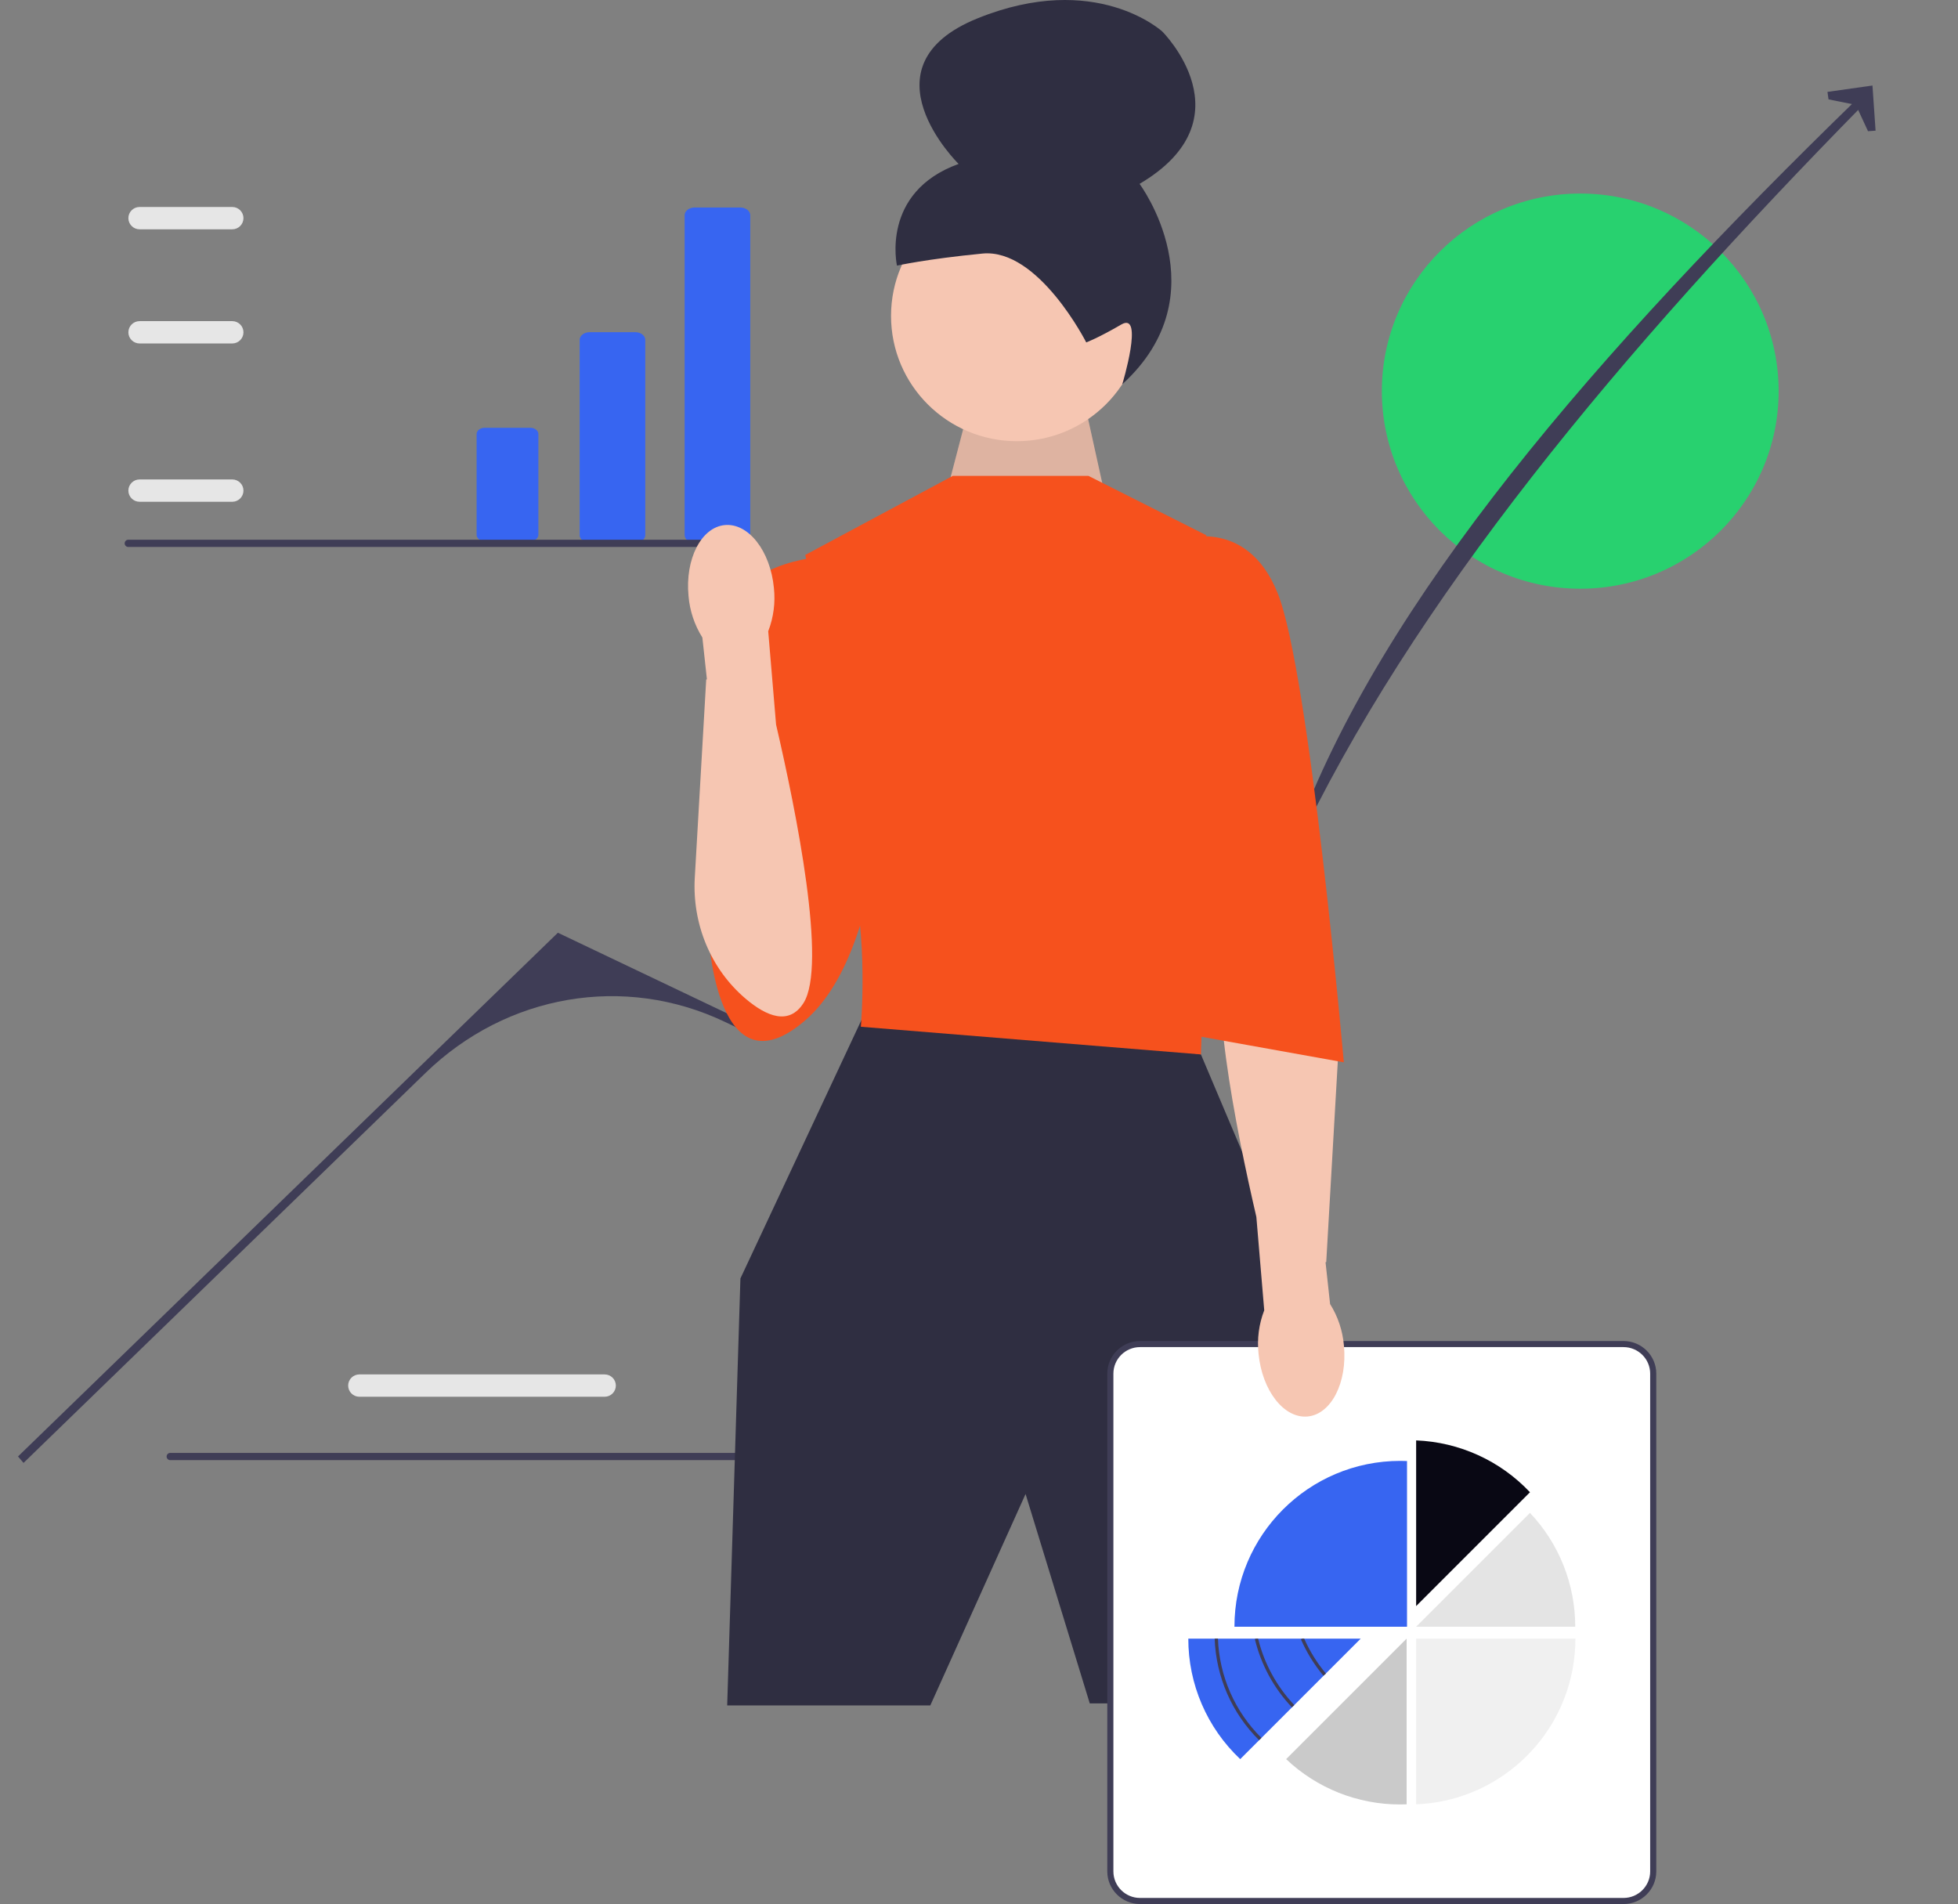 <?xml version="1.0" encoding="UTF-8"?> <svg xmlns="http://www.w3.org/2000/svg" width="435" height="423" viewBox="0 0 435 423" fill="none"><rect x="0" y="0" width="435" height="423" fill="#808080" stroke="none"/><path d="M134.33 310.303H79.841C78.467 310.303 77.35 309.189 77.35 307.821C77.35 306.453 78.467 305.341 79.841 305.341H134.33C135.704 305.341 136.821 306.453 136.821 307.821C136.821 309.189 135.704 310.303 134.33 310.303Z" fill="#E6E6E6"></path><path d="M37.015 323.584C37.015 324.029 37.374 324.387 37.822 324.387H176.348C176.796 324.387 177.155 324.029 177.155 323.584C177.155 323.138 176.796 322.78 176.348 322.78H37.822C37.374 322.78 37.015 323.138 37.015 323.584Z" fill="#3F3D56"></path><path d="M351.076 130.789C375.418 130.789 395.151 111.136 395.151 86.894C395.151 62.652 375.418 43 351.076 43C326.733 43 307 62.652 307 86.894C307 111.136 326.733 130.789 351.076 130.789Z" fill="#28D16F"></path><path d="M5.229 325L4 323.569L123.942 207.216L167.154 227.809L213.818 142.737L252.156 123.091L287.678 186.029C306.856 133.248 354.951 78.026 412.582 22L414 23.22C359.948 78.235 313.701 133.499 287.455 189.403L254.599 131.016C253.047 128.258 249.785 127.193 247.044 128.549C226.088 138.915 208.608 155.836 196.942 177.048L167.712 230.199L161.039 227.019C138.724 216.385 112.6 220.842 94.536 238.366L5.229 325Z" fill="#3F3D56"></path><path d="M416.688 29.031L415.009 29.147L412.3 23.301L406.236 22.074L406 20.415L415.997 19L416.688 29.031Z" fill="#3F3D56"></path><path d="M210.67 108.034L216.614 85.278L239.769 84.169L246.696 115.537L210.67 108.034Z" fill="#F6C6B2"></path><path opacity="0.1" d="M210.67 108.034L216.614 85.278L239.769 84.169L246.696 115.537L210.67 108.034Z" fill="black"></path><path d="M225.907 98.013C241.342 98.013 253.855 85.552 253.855 70.18C253.855 54.808 241.342 42.347 225.907 42.347C210.471 42.347 197.958 54.808 197.958 70.18C197.958 85.552 210.471 98.013 225.907 98.013Z" fill="#F6C6B2"></path><path d="M241.326 76.071C241.326 76.071 230.709 55.122 218.27 56.331C205.83 57.541 199.276 59.012 199.276 59.012C199.276 59.012 195.584 42.695 212.969 36.419C212.969 36.419 190.864 14.719 217.182 4.075C243.499 -6.57 258.225 7.006 258.225 7.006C258.225 7.006 277.705 26.373 253.171 40.848C253.171 40.848 271.388 65.253 249.331 85.367C249.331 85.367 254.265 69.09 249.117 72.092C243.97 75.094 241.326 76.071 241.326 76.071Z" fill="#2F2E41"></path><path d="M195.07 223.126L191.353 226.674L164.496 284.024L161.556 378.884H206.679L227.846 331.908L242.108 378.43H282.681L292.086 293.978L266.803 234.251L195.07 223.126Z" fill="#2F2E41"></path><path d="M241.815 105.722H211.68L178.901 123.288L186.545 157.251C186.545 157.251 184.781 177.745 188.897 192.97C193.013 208.194 191.249 228.103 191.249 228.103L266.804 234.251L269.155 165.156L267.98 118.897L241.815 105.722Z" fill="#F6511D"></path><path d="M183.899 123.581C183.899 123.581 165.672 124.167 162.732 135.878C159.792 147.589 157.44 207.901 157.44 207.901C157.44 207.901 159.204 243.689 178.901 226.674C198.598 209.658 196.834 158.129 196.834 158.129L183.899 123.581Z" fill="#F6511D"></path><path d="M360.692 422.325H253.277C249.639 422.325 246.68 419.378 246.68 415.754V305.169C246.68 301.546 249.639 298.599 253.277 298.599H360.692C364.33 298.599 367.289 301.546 367.289 305.169V415.754C367.289 419.378 364.33 422.325 360.692 422.325Z" fill="white"></path><path d="M360.692 423H253.277C249.265 423 246.001 419.75 246.001 415.754V305.169C246.001 301.174 249.265 297.923 253.277 297.923H360.692C364.703 297.923 367.967 301.174 367.967 305.169V415.754C367.967 419.75 364.703 423 360.692 423ZM253.277 299.274C250.013 299.274 247.358 301.918 247.358 305.169V415.754C247.358 419.005 250.013 421.649 253.277 421.649H360.692C363.956 421.649 366.611 419.005 366.611 415.754V305.169C366.611 301.918 363.956 299.274 360.692 299.274H253.277Z" fill="#3F3D56"></path><path d="M141.126 120.589H131.013C129.782 120.589 128.78 119.819 128.78 118.873V75.512C128.78 74.566 129.782 73.796 131.013 73.796H141.126C142.357 73.796 143.359 74.566 143.359 75.512V118.873C143.359 119.819 142.357 120.589 141.126 120.589Z" fill="#3765F1"></path><path d="M107.692 95.036C106.698 95.036 105.888 95.659 105.888 96.423V118.824C105.888 119.589 106.698 120.211 107.692 120.211H117.805C118.8 120.211 119.609 119.589 119.609 118.824V96.423C119.609 95.659 118.8 95.036 117.805 95.036H107.692Z" fill="#3765F1"></path><path d="M164.447 120.589H154.334C153.103 120.589 152.102 119.819 152.102 118.873V47.812C152.102 46.866 153.103 46.096 154.334 46.096H164.447C165.679 46.096 166.68 46.866 166.68 47.812V118.873C166.68 119.819 165.679 120.589 164.447 120.589Z" fill="#3765F1"></path><path d="M290.517 314.689C295.755 314.189 299.362 307.14 298.574 298.941C298.304 295.661 297.249 292.493 295.499 289.703L294.489 280.423L294.644 280.376L297.181 236.376C297.771 226.145 293.705 216.092 285.87 209.448C281.209 205.496 276.237 203.495 273.04 208.489C267.735 216.774 274.607 250.929 279.119 270.347L280.869 291.097C279.68 294.169 279.248 297.479 279.608 300.751C280.394 308.948 285.279 315.188 290.517 314.689Z" fill="#F6C6B2"></path><path d="M261.512 120.068C261.512 120.068 276.799 114.212 283.855 131.779C290.91 149.346 298.554 236.008 298.554 236.008L262.688 229.567L261.512 120.068Z" fill="#F6511D"></path><path d="M51.597 111.475H31.012C29.638 111.475 28.52 110.362 28.52 108.994C28.52 107.626 29.638 106.513 31.012 106.513H51.597C52.97 106.513 54.088 107.626 54.088 108.994C54.088 110.362 52.97 111.475 51.597 111.475Z" fill="#E6E6E6"></path><path d="M51.597 76.306H31.012C29.638 76.306 28.52 75.193 28.52 73.825C28.52 72.457 29.638 71.344 31.012 71.344H51.597C52.97 71.344 54.088 72.457 54.088 73.825C54.088 75.193 52.97 76.306 51.597 76.306Z" fill="#E6E6E6"></path><path d="M51.597 50.944H31.012C29.638 50.944 28.52 49.831 28.52 48.463C28.52 47.095 29.638 45.982 31.012 45.982H51.597C52.97 45.982 54.088 47.095 54.088 48.463C54.088 49.831 52.97 50.944 51.597 50.944Z" fill="#E6E6E6"></path><path d="M27.695 120.712C27.695 121.158 28.054 121.515 28.502 121.515H167.028C167.475 121.515 167.835 121.158 167.835 120.712C167.835 120.266 167.475 119.908 167.028 119.908H28.502C28.054 119.908 27.695 120.266 27.695 120.712Z" fill="#3F3D56"></path><path d="M161.023 116.649C155.785 117.149 152.178 124.198 152.966 132.397C153.236 135.677 154.29 138.844 156.041 141.635L157.051 150.915L156.896 150.961L154.358 194.962C153.768 205.193 157.835 215.246 165.67 221.889C170.33 225.841 175.302 227.842 178.5 222.849C183.805 214.563 176.933 180.409 172.42 160.991L170.671 140.24C171.859 137.169 172.292 133.858 171.932 130.586C171.145 122.39 166.261 116.15 161.023 116.649Z" fill="#F6C6B2"></path><path d="M339.908 331.519C333.312 324.516 324.231 320.38 314.618 320V356.809L339.908 331.519Z" fill="#090814"></path><path d="M339.908 336.103L314.618 361.393H349.962C349.974 351.986 346.376 342.933 339.908 336.103Z" fill="#E4E4E4"></path><path d="M350 364.038C350.002 366.332 349.789 368.621 349.366 370.876C349.333 371.055 349.299 371.231 349.262 371.408C348.464 375.341 347.024 379.116 344.998 382.582C344.891 382.767 344.78 382.953 344.669 383.135V383.137C342.673 386.421 340.177 389.374 337.271 391.889C337.127 392.014 336.983 392.138 336.837 392.26C330.592 397.514 322.773 400.536 314.618 400.846V364.038H350Z" fill="#F0F0F0"></path><path d="M311.043 400.879C311.532 400.879 312.018 400.866 312.503 400.847V364.037L285.733 390.807C292.566 397.285 301.627 400.891 311.043 400.878L311.043 400.879Z" fill="#CACACA"></path><path d="M311.093 324.551C290.745 324.551 274.25 341.045 274.25 361.393H312.591V324.583C312.094 324.563 311.595 324.551 311.093 324.551Z" fill="#3765F1"></path><path d="M302.303 364.038L294.557 371.784L294.304 372.037L294.299 372.042L287.544 378.795L287.287 379.052L279.99 386.35L279.733 386.607V386.609L275.533 390.807C271.886 387.368 268.981 383.219 266.998 378.615C265.014 374.011 263.994 369.05 264 364.038H302.303Z" fill="#3765F1"></path><path d="M279.732 386.608C273.687 380.622 270.155 372.554 269.856 364.051L270.585 364.025C270.877 372.343 274.332 380.235 280.246 386.092L279.732 386.608Z" fill="#3F3D56"></path><path d="M287.551 378.802L287.023 379.302C282.996 375.049 280.153 369.816 278.779 364.123L279.133 364.037H279.508C280.86 369.57 283.629 374.656 287.544 378.794L287.551 378.802Z" fill="#3F3D56"></path><path d="M294.578 371.809L294.304 372.037L294.299 372.042L294.018 372.275C291.974 369.83 290.289 367.105 289.015 364.183L289.348 364.038H289.747C290.981 366.831 292.6 369.439 294.558 371.784C294.564 371.792 294.57 371.801 294.578 371.809Z" fill="#3F3D56"></path></svg> 